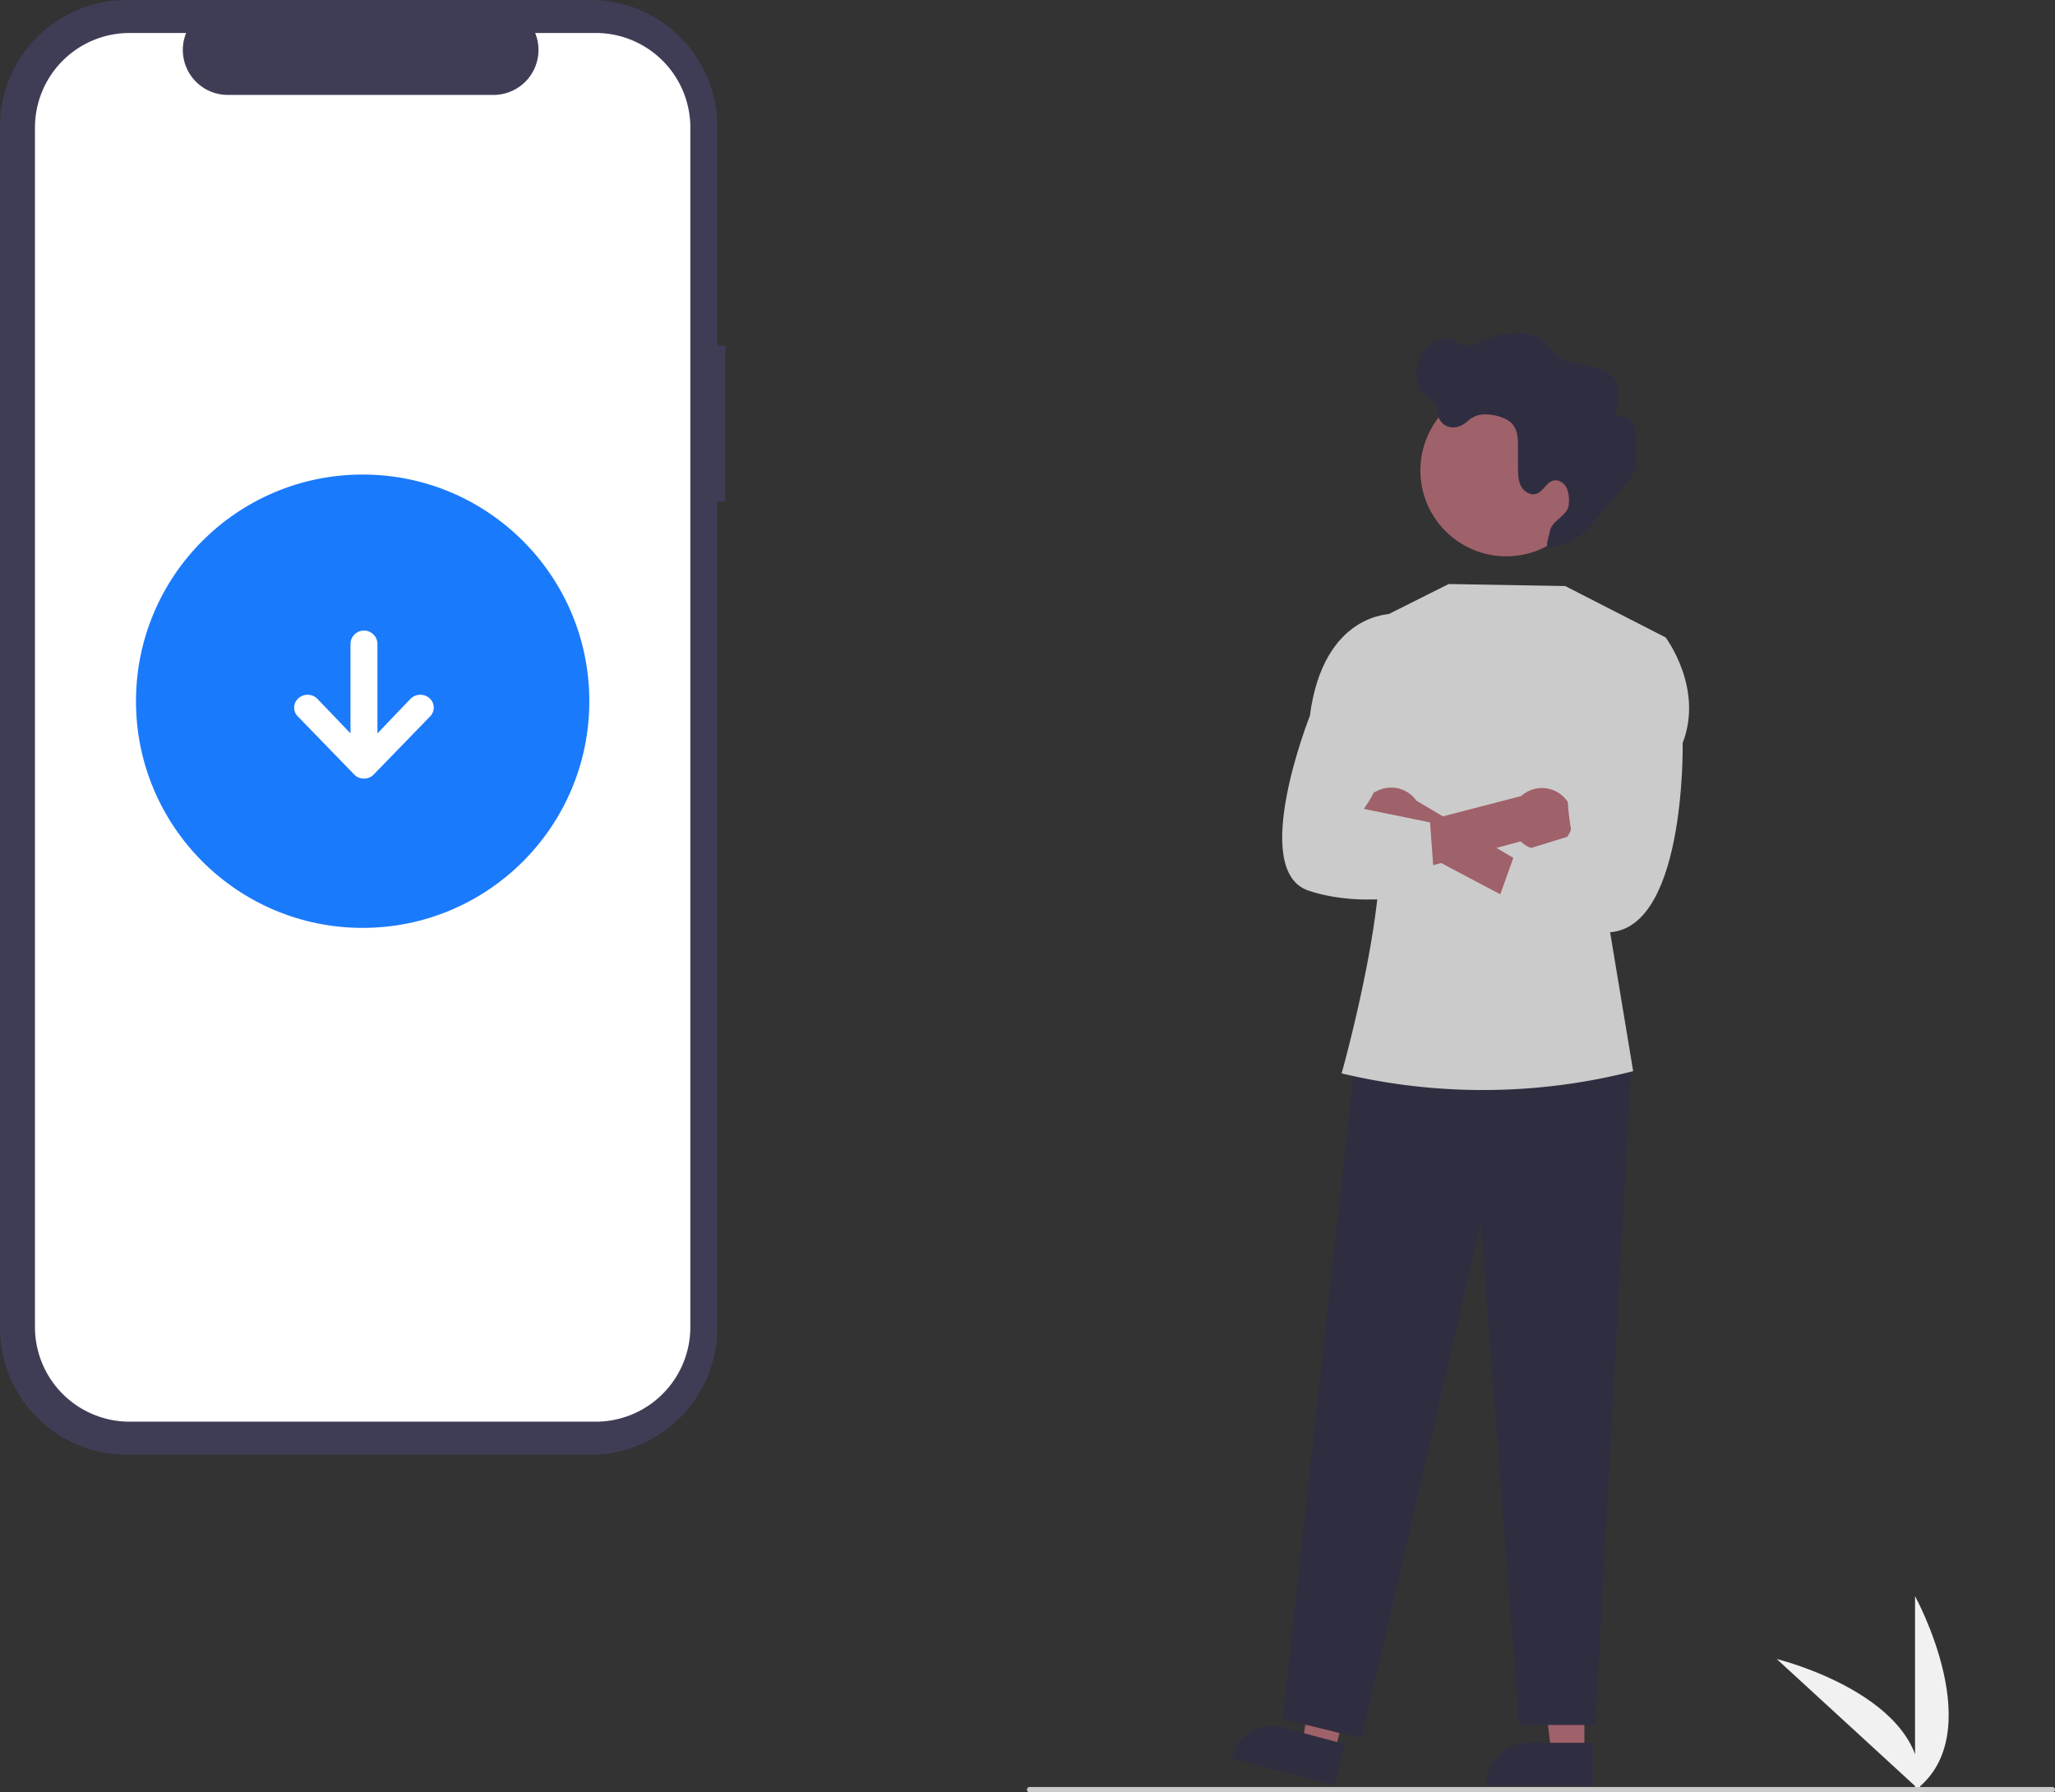<svg xmlns="http://www.w3.org/2000/svg" data-name="Layer 1" width="765.6" height="667.744" viewBox="0 0 765.6 667.744" xmlns:xlink="http://www.w3.org/1999/xlink"><rect x="0" y="0" width="765.6" height="667.744" fill="#333333" stroke="none"/><path d="M930.662,783.113v-72.34S958.854,762.059,930.662,783.113Z" transform="translate(-217.2 -116.128)" fill="#f1f1f1"/><path d="M932.404,783.1l-53.29-48.921S935.959,748.094,932.404,783.1Z" transform="translate(-217.2 -116.128)" fill="#f1f1f1"/><path d="M487.417,244.909h-2.978V163.339A47.211,47.211,0,0,0,437.229,116.128H264.411a47.211,47.211,0,0,0-47.211,47.211V610.84a47.211,47.211,0,0,0,47.211,47.211H437.229a47.211,47.211,0,0,0,47.211-47.211v-307.868h2.978Z" transform="translate(-217.2 -116.128)" fill="#3f3d56"/><path d="M439.134,128.411H416.575a16.75,16.75,0,0,1-15.508,23.076H302.062a16.75,16.75,0,0,1-15.508-23.076H265.483A35.256,35.256,0,0,0,230.227,163.667V610.512a35.256,35.256,0,0,0,35.256,35.256H439.134a35.256,35.256,0,0,0,35.256-35.256h0V163.667A35.256,35.256,0,0,0,439.134,128.411Z" transform="translate(-217.2 -116.128)" fill="#fff"/><circle id="b5dcbba4-f290-467d-a612-e64d8f6895fb" data-name="Ellipse 44" cx="135.108" cy="261.234" r="84.446" fill="#1a7afc"/><path d="M377.332,383.132l-21,21.63a4.774,4.774,0,0,1-3.5,1.41h-.07a4.814,4.814,0,0,1-3.51-1.41l-20.99-21.63c-.07-.08-.15-.15-.22-.22a4.641,4.641,0,0,1,.22-6.55,5.169,5.169,0,0,1,7.08,0l12.44,13v-33.52a5.02,5.02,0,0,1,10.03,0v33.52l12.43-13a5.181,5.181,0,0,1,7.09,0c.07.07.14.14.22.22A4.65,4.65,0,0,1,377.332,383.132Z" transform="translate(-217.2 -116.128)" fill="#fff"/><polygon points="590.258 653.281 577.998 653.28 572.166 605.992 590.26 605.993 590.258 653.281" fill="#9f616a"/><path d="M810.585,781.293l-39.531-.001v-.5a15.387,15.387,0,0,1,15.386-15.386h.001l24.144.001Z" transform="translate(-217.2 -116.128)" fill="#2f2e41"/><polygon points="497.121 652.877 485.277 649.71 491.857 602.52 509.337 607.194 497.121 652.877" fill="#9f616a"/><path d="M714.272,781.293l-38.189-10.212.129-.483A15.387,15.387,0,0,1,695.051,759.708l.001 0,23.325,6.237Z" transform="translate(-217.2 -116.128)" fill="#2f2e41"/><polygon points="597.311 388.269 607.58 400.199 594.299 642.642 565.931 642.642 551.628 456.091 507.282 647.645 477.79 640.412 504.606 397.113 597.311 388.269" fill="#2f2e41"/><path d="M728.662,347.872l28.246-14.167,43.437.764,37.38,19.127L816.457,459.809l9.187,55.38-0,0a226.532,226.532,0,0,1-108.335.892l-.284-.068s21.114-74.916,12.126-97.779Z" transform="translate(-217.2 -116.128)" fill="#cbcbcb"/><path d="M810.378,291.264a32.002,32.002,0,1,0,0,.237Q810.378,291.382,810.378,291.264Z" transform="translate(-217.2 -116.128)" fill="#9f616a"/><path d="M764.045,272.978a9.079,9.079,0,0,1,6.117-2.468c3.419-.111,8.542,1.103,10.722,3.883,1.752,2.234,1.836,5.307,1.843,8.147l.018,7.836c.005,2.318.034,4.735,1.087,6.801s3.471,3.634,5.68,2.93c2.62-.835,3.772-4.318,6.45-4.944,2.011-.47,4.077.999,4.956,2.868a12.439,12.439,0,0,1,.716,6.086c-.253,4.103-6.138,5.731-6.971,9.756-.482,2.329-2.169,6.973,0,6,10-1,14.389-6.841,18.966-12.339l10.323-12.401a12.121,12.121,0,0,0,2.659-4.302,11.951,11.951,0,0,0,.273-3.431q-.084-4.623-.251-9.244c-.097-2.692-.774-6.088-3.41-6.641-1.371-.288-3.185.214-3.91-.985a2.721,2.721,0,0,1-.124-1.911c.582-3.076,1.564-6.294.551-9.257-1.527-4.468-6.785-6.302-11.431-7.145s-9.862-1.568-12.778-5.282a40.501,40.501,0,0,0-2.536-3.565,9.956,9.956,0,0,0-4.755-2.398,26.279,26.279,0,0,0-17.28,1.534c-2.247,1.026-4.505,2.407-6.97,2.25-2.561-.162-4.748-1.965-7.276-2.403-4.084-.708-7.988,2.351-10,5.975-2.494,4.49-2.722,10.638.8,14.375,1.757,1.864,4.38,3.145,5.109,5.601.297 1.0.228,2.076.491,3.086a5.57,5.57,0,0,0,4.489,3.884C760.098,275.679,762.21,274.535,764.045,272.978Z" transform="translate(-217.2 -116.128)" fill="#2f2e41"/><path d="M724.764,425.313a11.462,11.462,0,0,0,16.65,5.627l57.353,30.318,1.857-13.971L744.895,414.424a11.524,11.524,0,0,0-20.131,10.889Z" transform="translate(-217.2 -116.128)" fill="#9f616a"/><path d="M801.192,427.728a11.462,11.462,0,0,1-17.478,1.848L721.117,446.61l.545-17.738,62.269-16.174a11.524,11.524,0,0,1,17.261,15.03Z" transform="translate(-217.2 -116.128)" fill="#9f616a"/><path d="M825.519,354.36l12.205-.765s14.29,18.855,6.364,39.316c0,0,1.373,73.499-30.276,70.48s-41.65-3.019-41.65-3.019l9.5-26.5,21.253-6.562s-6.55-28.894,5.849-40.916Z" transform="translate(-217.2 -116.128)" fill="#cbcbcb"/><path d="M737.387,353.715l-1.725-8.843s-25.44-.598-30.47,37.951c0,0-22.877,57.692-.454,65.121s47.089,0,47.089,0l-1.858-25.442-24.673-5.035s12.745-16.489,5.805-30.792Z" transform="translate(-217.2 -116.128)" fill="#cbcbcb"/><path d="M981.8,783.872h-381a1,1,0,0,1,0-2h381a1,1,0,0,1,0,2Z" transform="translate(-217.2 -116.128)" fill="#cbcbcb"/></svg>